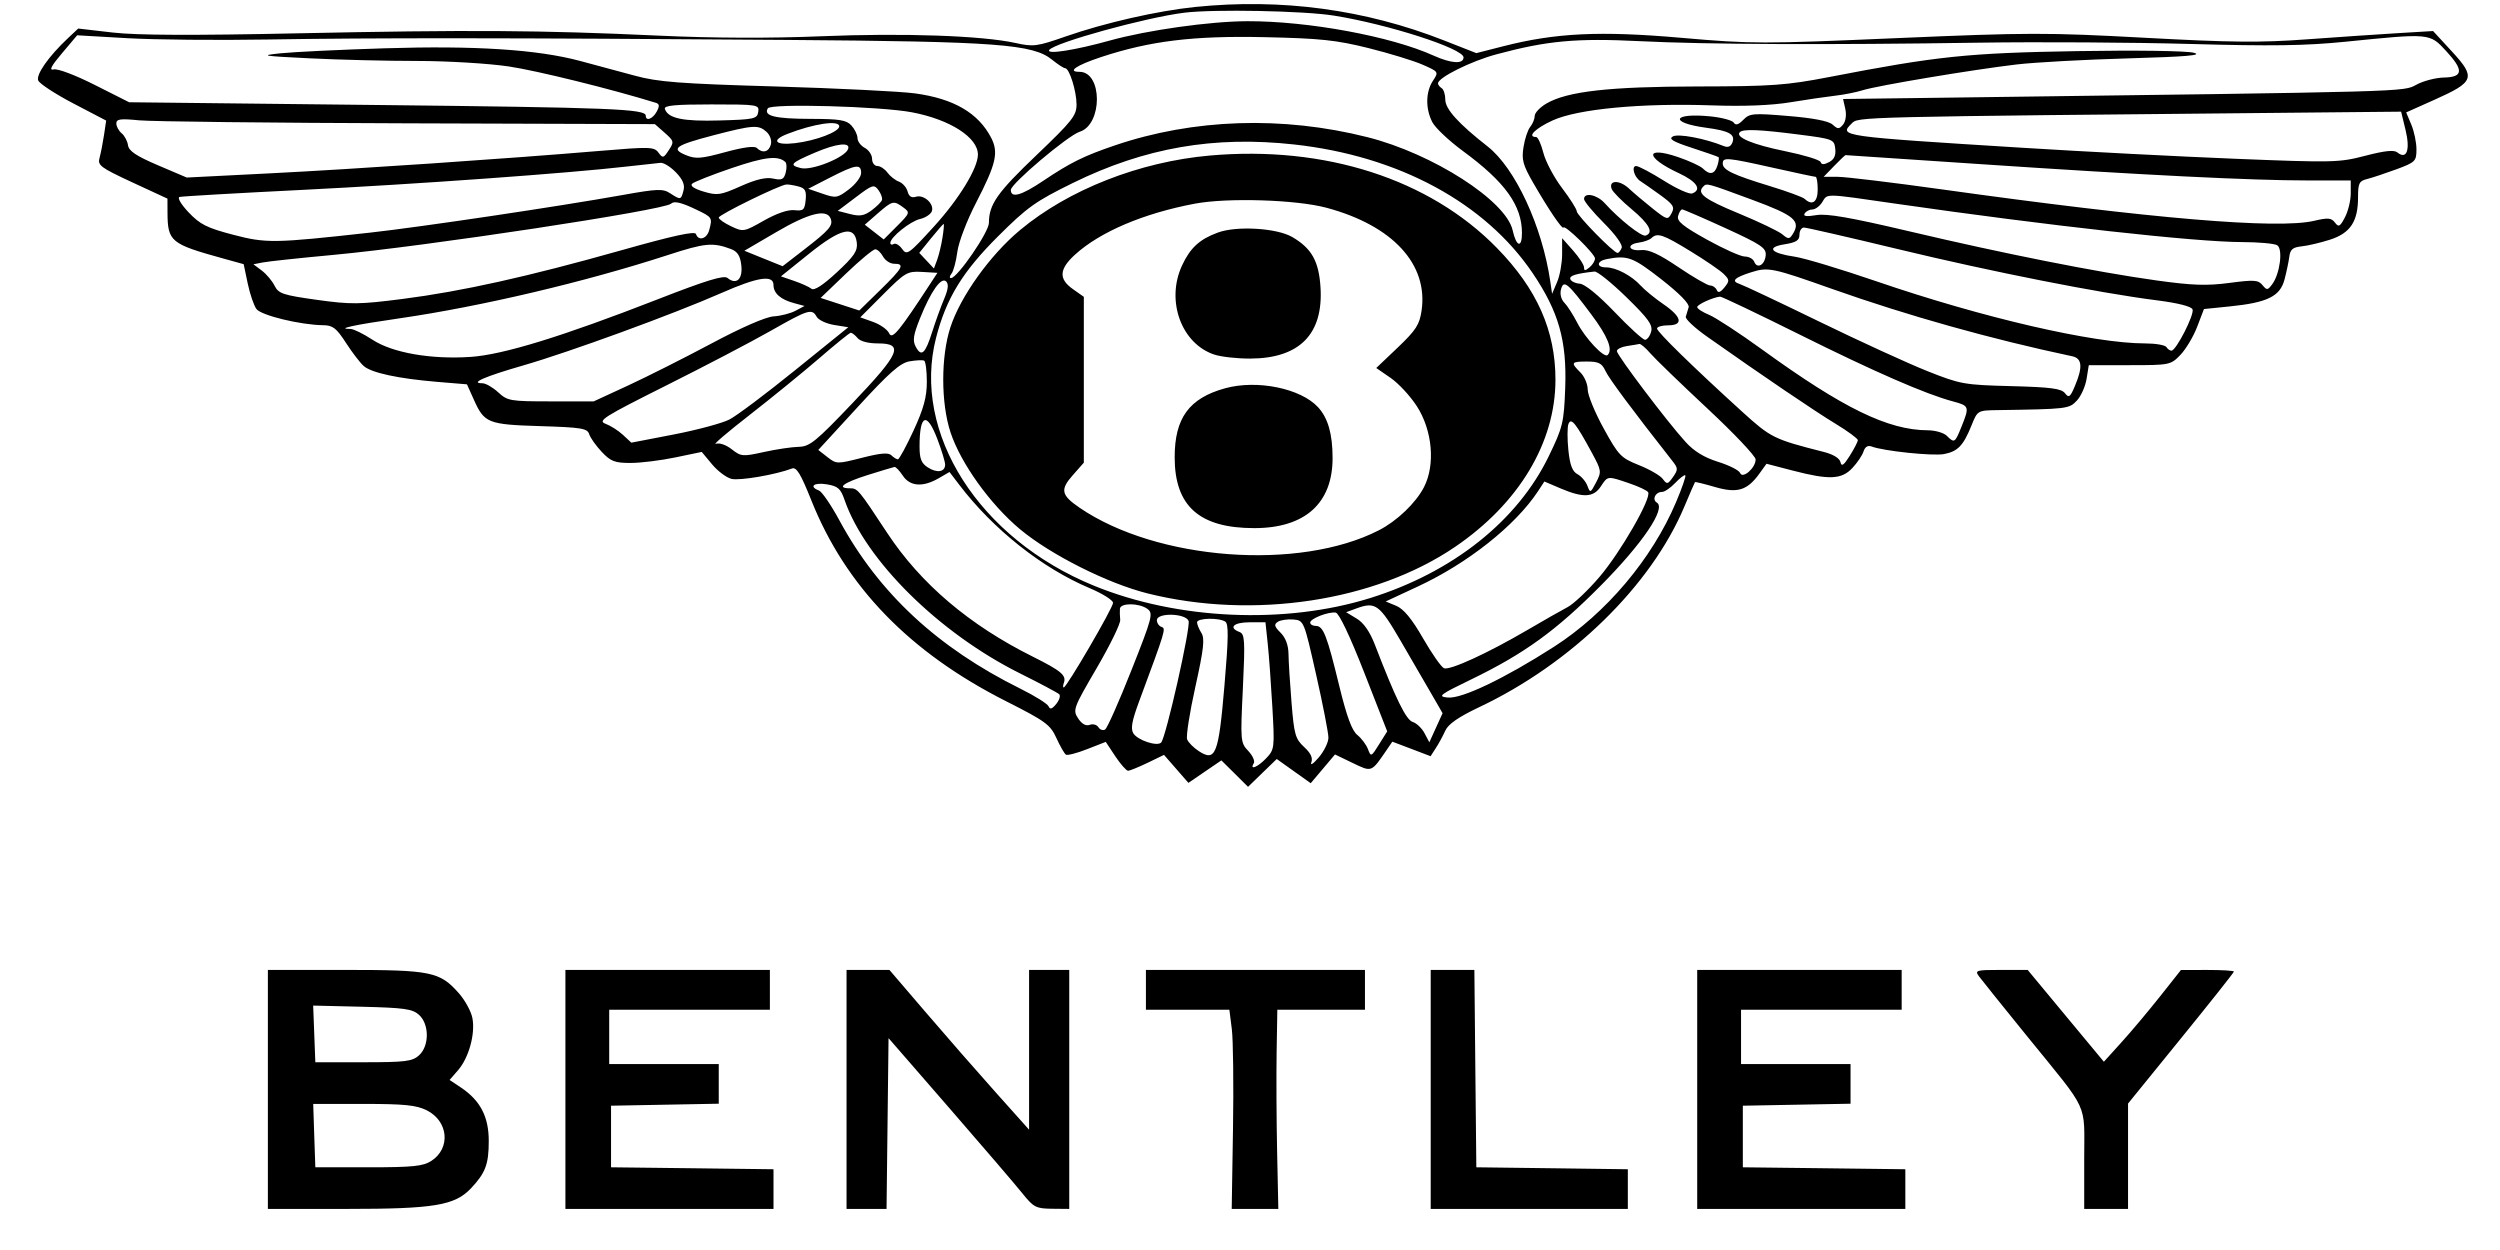 <svg width="60" height="30" viewBox="0 0 60 30" fill="none" xmlns="http://www.w3.org/2000/svg">
<path fill-rule="evenodd" clip-rule="evenodd" d="M28.685 0.167C27.779 0.26 26.513 0.548 25.576 0.875C24.886 1.116 24.801 1.127 24.373 1.032C23.574 0.855 21.68 0.789 19.716 0.87C18.478 0.921 17.119 0.916 15.804 0.855C12.977 0.724 11.253 0.713 7.13 0.8C4.625 0.853 3.285 0.847 2.707 0.781L1.877 0.685L1.625 0.922C1.167 1.354 0.861 1.789 0.917 1.931C0.946 2.007 1.325 2.255 1.759 2.482L2.548 2.894L2.496 3.243C2.467 3.435 2.419 3.681 2.389 3.789C2.338 3.968 2.412 4.022 3.176 4.377L4.019 4.767L4.02 5.093C4.023 5.797 4.091 5.854 5.35 6.202L5.848 6.34L5.945 6.802C5.998 7.056 6.093 7.332 6.154 7.416C6.268 7.57 7.208 7.798 7.756 7.805C7.988 7.807 8.074 7.874 8.304 8.23C8.454 8.462 8.646 8.712 8.73 8.785C8.918 8.949 9.56 9.087 10.496 9.165L11.207 9.224L11.367 9.58C11.623 10.155 11.704 10.188 12.964 10.227C13.961 10.258 14.096 10.28 14.141 10.421C14.169 10.509 14.305 10.7 14.442 10.845C14.656 11.073 14.754 11.111 15.133 11.111C15.375 11.111 15.859 11.051 16.208 10.978L16.842 10.846L17.088 11.142C17.223 11.305 17.434 11.463 17.555 11.493C17.75 11.542 18.621 11.392 19.008 11.244C19.115 11.203 19.217 11.37 19.471 12.006C20.297 14.076 21.831 15.659 24.145 16.829C25.098 17.311 25.208 17.392 25.355 17.716C25.444 17.912 25.547 18.09 25.583 18.112C25.619 18.135 25.849 18.075 26.093 17.979L26.538 17.805L26.768 18.152C26.895 18.342 27.033 18.498 27.073 18.498C27.114 18.498 27.325 18.412 27.542 18.308L27.936 18.117L28.229 18.453L28.522 18.789L28.917 18.519L29.313 18.249L29.633 18.566L29.953 18.884L30.297 18.55L30.642 18.216L31.049 18.506L31.457 18.797L31.749 18.452L32.04 18.107L32.463 18.311C32.929 18.535 32.908 18.543 33.285 17.992L33.416 17.8L33.875 17.974L34.334 18.149L34.46 17.954C34.53 17.847 34.632 17.658 34.688 17.534C34.759 17.377 35.005 17.207 35.505 16.97C37.72 15.921 39.632 14.05 40.427 12.153C40.557 11.843 40.671 11.581 40.68 11.571C40.688 11.561 40.906 11.614 41.162 11.689C41.697 11.844 41.935 11.772 42.229 11.362L42.396 11.13L43.026 11.294C43.901 11.522 44.199 11.509 44.458 11.231C44.575 11.106 44.695 10.928 44.725 10.834C44.761 10.723 44.828 10.682 44.918 10.716C45.204 10.825 46.383 10.948 46.654 10.898C46.986 10.836 47.121 10.695 47.317 10.208C47.46 9.853 47.465 9.85 47.931 9.843C49.62 9.818 49.658 9.813 49.844 9.615C49.944 9.509 50.049 9.274 50.078 9.093L50.131 8.764H51.111C52.074 8.764 52.096 8.759 52.33 8.517C52.461 8.381 52.642 8.078 52.732 7.843L52.895 7.417L53.513 7.354C54.419 7.263 54.723 7.113 54.829 6.706C54.877 6.523 54.929 6.276 54.944 6.157C54.966 5.986 55.029 5.934 55.235 5.913C55.379 5.899 55.686 5.827 55.915 5.754C56.408 5.596 56.593 5.318 56.593 4.736C56.593 4.395 56.619 4.344 56.816 4.295C56.938 4.264 57.253 4.159 57.517 4.062C57.969 3.894 57.995 3.868 57.995 3.584C57.995 3.418 57.939 3.151 57.871 2.99L57.748 2.698L58.435 2.391C59.386 1.966 59.423 1.862 58.851 1.241L58.394 0.745L57.559 0.795C57.1 0.822 56.113 0.89 55.366 0.944C54.259 1.026 53.539 1.019 51.467 0.906C49.119 0.779 48.667 0.78 45.526 0.915C42.292 1.055 42.041 1.055 40.357 0.908C38.405 0.737 37.334 0.788 36.074 1.111L35.432 1.275L34.661 0.972C32.761 0.225 30.76 -0.044 28.685 0.167ZM32.017 0.375C33.32 0.584 35.125 1.166 35.125 1.377C35.125 1.544 34.831 1.526 34.405 1.334C33.382 0.871 31.398 0.505 29.937 0.509C29.042 0.511 27.528 0.724 26.635 0.973C25.806 1.204 25.111 1.313 25.181 1.201C25.287 1.03 27.494 0.42 28.422 0.305C29.134 0.217 31.298 0.259 32.017 0.375ZM6.429 0.948C8.924 0.906 12.208 0.908 18.871 0.958C23.944 0.996 24.791 1.06 25.252 1.435C25.389 1.546 25.529 1.637 25.563 1.637C25.665 1.637 25.837 2.187 25.837 2.51C25.837 2.773 25.73 2.908 24.878 3.721C23.934 4.621 23.734 4.906 23.734 5.349C23.734 5.569 22.982 6.666 22.825 6.674C22.783 6.676 22.788 6.629 22.835 6.569C22.883 6.51 22.946 6.274 22.976 6.045C23.006 5.814 23.205 5.292 23.425 4.867C23.909 3.93 23.971 3.66 23.786 3.303C23.476 2.709 22.888 2.367 21.958 2.241C21.61 2.194 20.102 2.119 18.608 2.075C16.305 2.008 15.792 1.968 15.235 1.816C14.873 1.718 14.282 1.558 13.92 1.462C12.895 1.188 11.396 1.091 9.232 1.159C8.172 1.192 7.048 1.246 6.735 1.279C6.221 1.332 6.288 1.344 7.436 1.4C8.135 1.435 9.298 1.463 10.021 1.463C10.744 1.464 11.73 1.523 12.212 1.595C12.895 1.697 14.684 2.14 15.742 2.468C15.828 2.495 15.832 2.546 15.761 2.679C15.665 2.856 15.498 2.918 15.498 2.776C15.498 2.614 14.669 2.581 8.97 2.519L3.099 2.454L2.276 2.039C1.807 1.802 1.383 1.642 1.289 1.666C1.171 1.696 1.227 1.586 1.488 1.278L1.852 0.847L3.045 0.916C3.701 0.954 5.224 0.969 6.429 0.948ZM32.839 1.153C33.34 1.278 33.926 1.457 34.142 1.552C34.529 1.722 34.531 1.725 34.391 1.938C34.214 2.205 34.209 2.612 34.377 2.934C34.448 3.07 34.78 3.383 35.117 3.63C36.124 4.37 36.527 4.932 36.527 5.594C36.527 5.963 36.391 5.924 36.304 5.529C36.146 4.817 34.391 3.69 32.822 3.293C30.784 2.777 28.644 2.847 26.752 3.491C26.009 3.744 25.689 3.902 25.031 4.344C24.511 4.694 24.26 4.763 24.26 4.558C24.26 4.409 25.633 3.25 25.913 3.162C26.466 2.988 26.462 1.724 25.909 1.724C25.601 1.724 25.83 1.567 26.425 1.37C27.605 0.981 28.637 0.855 30.35 0.892C31.683 0.921 32.068 0.961 32.839 1.153ZM58.707 1.224C59.134 1.686 59.12 1.852 58.651 1.861C58.459 1.865 58.163 1.941 57.995 2.032C57.668 2.206 57.961 2.198 46.711 2.344L44.234 2.376L44.288 2.618C44.319 2.76 44.296 2.915 44.233 2.99C44.138 3.104 44.108 3.104 43.981 2.989C43.887 2.905 43.517 2.833 42.92 2.784C42.072 2.713 41.991 2.72 41.839 2.876C41.724 2.994 41.655 3.015 41.611 2.944C41.577 2.889 41.329 2.822 41.059 2.794C40.137 2.7 40.044 2.946 40.956 3.067C41.501 3.14 41.652 3.225 41.578 3.419C41.539 3.519 41.471 3.547 41.368 3.505C40.925 3.324 40.279 3.202 40.149 3.274C40.04 3.334 40.148 3.399 40.611 3.55C40.943 3.658 41.228 3.758 41.245 3.772C41.261 3.785 41.249 3.878 41.217 3.977C41.151 4.184 41.033 4.207 40.87 4.045C40.808 3.984 40.536 3.859 40.266 3.767C39.466 3.498 39.486 3.782 40.292 4.156C40.724 4.357 40.852 4.552 40.613 4.643C40.547 4.668 40.241 4.531 39.934 4.337C39.626 4.144 39.327 3.985 39.268 3.985C39.146 3.984 39.221 4.255 39.368 4.346C39.42 4.378 39.631 4.525 39.837 4.674C40.161 4.908 40.199 4.967 40.118 5.117C40.027 5.285 40.012 5.281 39.666 5.007C39.469 4.85 39.21 4.632 39.091 4.521C38.864 4.311 38.598 4.321 38.681 4.537C38.708 4.606 38.924 4.825 39.162 5.023C39.584 5.376 39.695 5.587 39.494 5.654C39.396 5.686 38.862 5.263 38.512 4.875C38.327 4.67 38.017 4.609 38.017 4.777C38.017 4.831 38.231 5.09 38.492 5.351C38.772 5.631 38.949 5.877 38.921 5.948C38.895 6.015 38.85 6.07 38.821 6.07C38.727 6.07 37.842 5.167 37.842 5.071C37.842 5.02 37.683 4.769 37.49 4.514C37.296 4.258 37.094 3.878 37.041 3.669C36.988 3.46 36.91 3.288 36.867 3.288C36.639 3.288 36.849 3.078 37.266 2.889C37.87 2.614 39.403 2.47 41.084 2.529C41.852 2.556 42.512 2.53 42.967 2.455C43.353 2.391 43.84 2.32 44.05 2.296C44.26 2.272 44.556 2.213 44.707 2.165C45.054 2.055 47.354 1.67 48.4 1.547C48.834 1.496 50.036 1.43 51.073 1.401C52.478 1.361 52.879 1.326 52.65 1.266C52.476 1.22 51.261 1.203 49.846 1.227C47.226 1.271 46.493 1.347 43.905 1.848C42.873 2.047 42.53 2.072 40.754 2.075C38.626 2.078 37.62 2.191 37.117 2.483C36.961 2.573 36.833 2.708 36.833 2.782C36.832 2.856 36.784 2.973 36.727 3.042C36.669 3.111 36.596 3.328 36.565 3.525C36.515 3.832 36.549 3.958 36.798 4.39C37.157 5.014 37.498 5.519 37.522 5.461C37.553 5.383 38.28 6.095 38.28 6.203C38.28 6.261 38.22 6.358 38.148 6.417C38.044 6.503 38.017 6.503 38.017 6.418C38.017 6.358 37.898 6.176 37.754 6.013L37.491 5.716V6.1C37.491 6.311 37.437 6.612 37.371 6.768L37.25 7.052L37.207 6.756C37.012 5.427 36.365 4.033 35.702 3.514C35.002 2.966 34.687 2.618 34.687 2.391C34.687 2.269 34.648 2.145 34.599 2.115C34.551 2.086 34.512 2.034 34.512 2.001C34.512 1.862 35.305 1.467 35.914 1.304C37.132 0.976 37.831 0.912 39.355 0.988C40.969 1.068 43.809 1.08 47.524 1.024C48.921 1.003 51.189 1.017 52.562 1.055C54.508 1.11 55.331 1.098 56.286 1.002C58.329 0.796 58.309 0.794 58.707 1.224ZM18.198 2.686C18.172 2.852 18.102 2.868 17.276 2.891C16.39 2.917 16.033 2.842 15.957 2.615C15.93 2.532 16.191 2.506 17.073 2.506C18.189 2.506 18.225 2.512 18.198 2.686ZM21.886 2.695C22.8 2.868 23.473 3.3 23.47 3.713C23.468 4.038 23.014 4.78 22.413 5.439C21.808 6.103 21.763 6.134 21.651 5.975C21.585 5.882 21.495 5.829 21.45 5.856C21.405 5.884 21.368 5.872 21.368 5.83C21.368 5.694 21.844 5.311 22.082 5.256C22.209 5.226 22.335 5.144 22.363 5.073C22.43 4.898 22.175 4.662 21.983 4.722C21.877 4.755 21.814 4.716 21.782 4.595C21.756 4.498 21.663 4.392 21.574 4.359C21.485 4.326 21.361 4.228 21.298 4.142C21.235 4.055 21.126 3.984 21.057 3.984C20.987 3.984 20.93 3.907 20.93 3.813C20.93 3.719 20.851 3.6 20.755 3.549C20.659 3.498 20.58 3.392 20.58 3.314C20.58 3.236 20.514 3.1 20.435 3.013C20.314 2.88 20.151 2.854 19.449 2.853C18.597 2.851 18.316 2.781 18.429 2.599C18.504 2.479 21.13 2.552 21.886 2.695ZM57.734 3.122C57.849 3.6 57.762 3.84 57.538 3.659C57.458 3.593 57.238 3.616 56.768 3.738C56.142 3.902 55.995 3.905 53.657 3.811C52.308 3.757 50.001 3.638 48.532 3.546C44.157 3.273 44.132 3.27 44.438 2.966C44.604 2.801 44.395 2.806 55.554 2.7L57.627 2.68L57.734 3.122ZM9.802 2.96L15.717 2.979L15.953 3.187C16.177 3.385 16.182 3.407 16.051 3.604C15.924 3.798 15.905 3.802 15.803 3.663C15.7 3.523 15.598 3.52 14.39 3.622C12.14 3.811 8.521 4.057 6.463 4.161L4.482 4.261L3.79 3.966C3.27 3.744 3.092 3.625 3.072 3.486C3.057 3.384 2.988 3.254 2.918 3.197C2.849 3.14 2.792 3.035 2.792 2.963C2.792 2.856 2.888 2.843 3.34 2.888C3.641 2.917 6.549 2.95 9.802 2.96ZM20.142 3.032C20.142 3.164 19.579 3.378 19.08 3.436C18.604 3.492 18.5 3.369 18.893 3.216C19.533 2.966 20.142 2.877 20.142 3.032ZM18.395 3.163C18.481 3.241 18.526 3.37 18.501 3.467C18.453 3.649 18.301 3.687 18.164 3.552C18.109 3.497 17.841 3.533 17.407 3.651C16.826 3.81 16.697 3.82 16.462 3.723C16.089 3.57 16.207 3.486 17.13 3.245C18.078 2.999 18.203 2.991 18.395 3.163ZM43.187 3.231C43.99 3.334 44.02 3.345 44.046 3.568C44.065 3.727 44.02 3.827 43.9 3.89C43.777 3.955 43.717 3.955 43.695 3.889C43.678 3.837 43.297 3.721 42.85 3.63C42.063 3.47 41.636 3.291 41.756 3.172C41.837 3.092 42.222 3.107 43.187 3.231ZM31.065 3.468C33.568 3.745 35.646 4.868 36.787 6.56C37.411 7.485 37.607 8.18 37.565 9.313C37.534 10.143 37.508 10.252 37.171 10.948C36.42 12.5 34.87 13.732 32.889 14.352C30.84 14.992 28.261 14.878 26.255 14.057C23.496 12.929 21.879 10.391 22.465 8.109C22.708 7.163 23.098 6.524 23.952 5.673C24.654 4.973 24.853 4.831 25.75 4.391C27.476 3.544 29.14 3.255 31.065 3.468ZM20.353 3.58C20.275 3.783 19.483 4.1 19.219 4.034C18.929 3.962 18.973 3.914 19.554 3.665C20.081 3.439 20.422 3.403 20.353 3.58ZM29.035 3.733C27.349 3.882 25.646 4.551 24.482 5.521C23.764 6.119 23.055 7.108 22.811 7.851C22.58 8.555 22.58 9.668 22.811 10.372C23.055 11.115 23.764 12.104 24.482 12.703C25.22 13.317 26.583 14.002 27.546 14.243C30.081 14.875 33 14.433 34.922 13.125C36.455 12.081 37.331 10.621 37.331 9.112C37.331 7.934 36.888 6.936 35.928 5.953C34.309 4.296 31.799 3.488 29.035 3.733ZM18.846 3.886C18.881 3.918 18.886 4.033 18.857 4.142C18.813 4.308 18.764 4.331 18.556 4.286C18.383 4.248 18.146 4.304 17.776 4.469C17.29 4.685 17.215 4.696 16.886 4.598C16.665 4.533 16.559 4.461 16.609 4.411C16.654 4.367 17.082 4.197 17.562 4.034C18.355 3.764 18.671 3.728 18.846 3.886ZM47.497 3.937C51.419 4.201 54.029 4.331 55.384 4.331H56.418V4.64C56.418 4.81 56.356 5.067 56.28 5.213C56.16 5.442 56.128 5.459 56.039 5.342C55.953 5.228 55.871 5.221 55.541 5.299C54.671 5.505 51.646 5.25 46.604 4.545C45.423 4.38 44.302 4.245 44.112 4.244H43.767L44.019 3.984C44.157 3.84 44.281 3.723 44.293 3.723C44.305 3.723 45.747 3.819 47.497 3.937ZM42.556 4.027C43.09 4.147 43.549 4.244 43.575 4.244C43.602 4.244 43.625 4.381 43.625 4.549C43.625 4.85 43.494 4.944 43.313 4.774C43.268 4.731 42.895 4.594 42.486 4.469C41.592 4.196 41.346 4.079 41.346 3.926C41.346 3.769 41.437 3.777 42.556 4.027ZM16.223 4.138C16.387 4.308 16.441 4.435 16.404 4.572C16.344 4.801 16.337 4.803 16.084 4.639C15.91 4.526 15.782 4.53 14.95 4.679C13.393 4.957 10.094 5.449 8.882 5.583C6.57 5.839 6.389 5.842 5.588 5.632C4.966 5.469 4.801 5.386 4.528 5.098C4.345 4.904 4.25 4.744 4.309 4.727C4.366 4.711 5.695 4.635 7.261 4.557C9.989 4.421 13.669 4.156 15.059 3.995C15.421 3.954 15.778 3.914 15.854 3.908C15.929 3.902 16.095 4.005 16.223 4.138ZM20.667 4.153C20.667 4.246 20.535 4.422 20.374 4.544C20.097 4.754 20.062 4.76 19.739 4.648L19.397 4.531L19.922 4.261C20.543 3.944 20.667 3.926 20.667 4.153ZM19.16 4.474C19.325 4.518 19.357 4.578 19.336 4.799C19.312 5.039 19.281 5.067 19.064 5.044C18.911 5.028 18.635 5.123 18.332 5.295C17.855 5.566 17.838 5.569 17.547 5.431C17.384 5.354 17.25 5.26 17.25 5.222C17.25 5.154 18.705 4.441 18.871 4.428C18.919 4.424 19.049 4.445 19.16 4.474ZM21.167 4.801C21.151 4.847 21.039 4.959 20.917 5.049C20.742 5.179 20.636 5.197 20.401 5.137L20.106 5.061L20.538 4.735C20.939 4.431 20.977 4.419 21.082 4.562C21.144 4.646 21.183 4.754 21.167 4.801ZM42.047 4.793C43.08 5.174 43.231 5.304 43.017 5.632C42.945 5.742 42.914 5.741 42.776 5.624C42.688 5.55 42.213 5.322 41.719 5.118C40.899 4.779 40.715 4.639 40.879 4.476C40.964 4.392 40.951 4.388 42.047 4.793ZM45.522 4.892C49.189 5.42 52.687 5.808 53.808 5.81C54.207 5.811 54.587 5.845 54.653 5.886C54.796 5.976 54.719 6.573 54.533 6.822C54.423 6.969 54.404 6.97 54.298 6.841C54.198 6.718 54.096 6.712 53.505 6.79C52.961 6.862 52.616 6.85 51.753 6.73C50.315 6.529 48.107 6.091 45.815 5.55C44.41 5.219 43.845 5.12 43.592 5.163C43.353 5.203 43.27 5.191 43.312 5.123C43.345 5.07 43.429 5.027 43.498 5.027C43.567 5.027 43.672 4.948 43.733 4.853C43.867 4.639 43.75 4.636 45.522 4.892ZM31.839 4.987C33.424 5.413 34.281 6.341 34.118 7.454C34.069 7.792 33.983 7.924 33.545 8.342L33.03 8.832L33.374 9.069C33.563 9.199 33.846 9.504 34.003 9.747C34.379 10.328 34.452 11.153 34.176 11.691C33.98 12.071 33.528 12.504 33.094 12.726C31.179 13.709 27.76 13.451 25.909 12.185C25.466 11.882 25.439 11.752 25.749 11.402L26.012 11.104V9.114V7.124L25.75 6.939C25.403 6.694 25.418 6.46 25.802 6.11C26.405 5.563 27.441 5.122 28.671 4.889C29.456 4.74 31.111 4.791 31.839 4.987ZM16.708 5.029C17.097 5.215 17.102 5.223 17.02 5.526C16.963 5.735 16.762 5.792 16.703 5.616C16.678 5.542 16.161 5.654 14.922 6.004C12.666 6.641 11.091 6.991 9.66 7.175C8.622 7.308 8.421 7.31 7.602 7.196C6.789 7.082 6.684 7.047 6.589 6.856C6.53 6.739 6.392 6.575 6.282 6.493L6.082 6.343L6.299 6.3C6.419 6.275 7.186 6.193 8.006 6.117C10.232 5.91 15.946 5.043 16.104 4.889C16.177 4.817 16.349 4.857 16.708 5.029ZM21.68 4.979C21.845 5.1 21.839 5.115 21.529 5.426L21.209 5.747L20.982 5.57L20.755 5.393L21.064 5.123C21.419 4.814 21.448 4.807 21.68 4.979ZM41.41 5.475C42.27 5.869 42.391 5.95 42.377 6.126C42.357 6.359 42.172 6.464 42.101 6.281C42.075 6.213 41.973 6.157 41.875 6.157C41.777 6.157 41.367 5.973 40.965 5.75C40.391 5.431 40.241 5.309 40.274 5.185C40.297 5.098 40.34 5.026 40.371 5.026C40.401 5.025 40.869 5.228 41.41 5.475ZM19.935 5.245C20 5.412 19.908 5.519 19.287 5.999L18.783 6.389L18.324 6.204L17.865 6.018L18.631 5.57C19.409 5.114 19.843 5.006 19.935 5.245ZM22.62 5.7C22.592 5.88 22.534 6.12 22.492 6.235L22.414 6.444L22.238 6.256L22.062 6.069L22.343 5.722C22.498 5.531 22.635 5.374 22.648 5.374C22.661 5.374 22.649 5.521 22.62 5.7ZM29.227 5.582C28.787 5.744 28.564 5.95 28.368 6.374C27.977 7.218 28.353 8.251 29.146 8.511C29.312 8.565 29.701 8.608 30.011 8.606C31.192 8.6 31.764 8.016 31.692 6.892C31.652 6.266 31.478 5.959 31.013 5.688C30.641 5.472 29.678 5.415 29.227 5.582ZM45.551 5.979C47.805 6.523 50.378 7.032 51.759 7.207C52.271 7.272 52.594 7.354 52.621 7.425C52.669 7.549 52.227 8.416 52.115 8.416C52.078 8.416 52.022 8.377 51.993 8.329C51.963 8.282 51.734 8.242 51.484 8.242C50.245 8.242 47.593 7.629 45.027 6.749C44.184 6.46 43.305 6.195 43.075 6.161C42.495 6.077 42.379 5.935 42.831 5.863C43.108 5.819 43.187 5.769 43.187 5.634C43.187 5.539 43.235 5.461 43.294 5.461C43.354 5.461 44.369 5.694 45.551 5.979ZM20.564 5.829C20.586 6.023 20.497 6.153 20.082 6.538C19.747 6.848 19.539 6.982 19.475 6.93C19.422 6.887 19.235 6.802 19.06 6.742L18.742 6.633L19.42 6.088C20.184 5.474 20.514 5.399 20.564 5.829ZM40.571 6.029C40.925 6.245 41.285 6.491 41.369 6.575C41.511 6.716 41.512 6.743 41.386 6.899C41.288 7.019 41.234 7.037 41.202 6.96C41.177 6.901 41.106 6.852 41.044 6.852C40.983 6.852 40.641 6.655 40.285 6.414C39.816 6.097 39.569 5.984 39.388 6.002C39.08 6.032 39.027 5.864 39.331 5.823C39.452 5.807 39.588 5.758 39.633 5.715C39.776 5.579 39.908 5.623 40.571 6.029ZM17.543 5.977C17.7 6.037 17.765 6.137 17.791 6.365C17.831 6.699 17.673 6.846 17.462 6.672C17.373 6.599 16.967 6.723 15.786 7.183C13.493 8.077 12.069 8.515 11.291 8.566C10.34 8.629 9.416 8.467 8.937 8.152C8.721 8.011 8.486 7.895 8.414 7.895C8.047 7.895 8.487 7.799 9.595 7.639C11.545 7.356 14.045 6.766 16.023 6.123C16.921 5.83 17.106 5.813 17.543 5.977ZM21.193 6.157C21.245 6.252 21.364 6.33 21.459 6.33C21.723 6.33 21.673 6.425 21.127 6.959L20.623 7.452L20.159 7.301L19.695 7.15L20.304 6.566C20.639 6.245 20.955 5.983 21.006 5.983C21.057 5.983 21.141 6.061 21.193 6.157ZM39.868 6.7C40.306 7.042 40.55 7.291 40.528 7.373C40.508 7.445 40.477 7.547 40.459 7.6C40.441 7.653 40.67 7.868 40.968 8.078C42.28 9.004 43.564 9.875 44.056 10.172C44.349 10.35 44.588 10.526 44.588 10.564C44.588 10.601 44.501 10.769 44.396 10.937C44.249 11.17 44.196 11.206 44.171 11.091C44.151 10.998 43.997 10.904 43.772 10.847C42.566 10.54 42.503 10.508 41.81 9.879C40.629 8.805 39.769 7.965 39.769 7.885C39.769 7.843 39.888 7.808 40.032 7.808C40.41 7.808 40.366 7.604 39.922 7.301C39.718 7.161 39.471 6.959 39.375 6.853C39.158 6.614 38.784 6.417 38.547 6.417C38.304 6.417 38.318 6.265 38.564 6.218C39.063 6.123 39.187 6.169 39.868 6.7ZM43.975 6.936C45.786 7.577 47.774 8.135 49.736 8.551C49.971 8.601 49.99 8.809 49.8 9.259C49.685 9.534 49.653 9.557 49.559 9.437C49.472 9.325 49.222 9.292 48.269 9.267C47.137 9.238 47.05 9.222 46.253 8.905C45.795 8.723 44.632 8.19 43.668 7.721C42.705 7.252 41.841 6.844 41.75 6.815C41.54 6.746 41.625 6.662 42.033 6.533C42.438 6.406 42.537 6.426 43.975 6.936ZM22.356 6.765C21.576 7.96 21.412 8.16 21.34 8C21.3 7.911 21.128 7.788 20.957 7.727L20.647 7.616L21.202 7.06C21.725 6.537 21.777 6.506 22.127 6.526L22.498 6.548L22.356 6.765ZM39.035 7.134C39.563 7.65 39.671 7.8 39.627 7.96C39.598 8.068 39.532 8.155 39.481 8.155C39.43 8.155 39.101 7.856 38.751 7.489C38.362 7.083 38.036 6.818 37.917 6.809C37.809 6.801 37.706 6.752 37.688 6.699C37.66 6.616 37.82 6.566 38.269 6.517C38.335 6.51 38.68 6.788 39.035 7.134ZM18.564 6.841C18.564 7.04 18.735 7.19 19.063 7.277L19.309 7.343L19.093 7.458C18.973 7.522 18.737 7.583 18.567 7.593C18.378 7.605 17.796 7.859 17.075 8.244C16.424 8.591 15.522 9.045 15.07 9.254L14.249 9.633H13.221C12.246 9.633 12.181 9.622 11.957 9.416C11.827 9.296 11.656 9.198 11.576 9.198C11.263 9.198 11.638 9.035 12.562 8.769C13.662 8.452 16.164 7.538 17.309 7.034C18.19 6.646 18.564 6.589 18.564 6.841ZM22.659 7.175C22.582 7.356 22.454 7.709 22.375 7.959C22.206 8.492 22.115 8.576 21.979 8.324C21.899 8.177 21.919 8.043 22.077 7.648C22.341 6.989 22.59 6.638 22.708 6.755C22.772 6.818 22.757 6.946 22.659 7.175ZM38.191 7.546C38.588 8.076 38.714 8.391 38.583 8.521C38.501 8.602 38.047 8.121 37.856 7.75C37.755 7.553 37.614 7.334 37.543 7.263C37.468 7.189 37.435 7.056 37.463 6.948C37.527 6.706 37.621 6.783 38.191 7.546ZM43.182 8.025C44.999 8.929 46.214 9.459 46.875 9.635C47.263 9.739 47.27 9.76 47.076 10.24C46.918 10.633 46.906 10.64 46.723 10.459C46.65 10.387 46.446 10.328 46.269 10.327C45.314 10.323 44.242 9.801 42.3 8.395C41.751 7.998 41.175 7.62 41.018 7.556C40.861 7.492 40.733 7.408 40.733 7.37C40.733 7.308 41.108 7.137 41.282 7.119C41.318 7.116 42.173 7.523 43.182 8.025ZM19.6 7.602C19.644 7.681 19.833 7.769 20.019 7.799L20.359 7.854L19.089 8.88C18.391 9.445 17.679 9.98 17.506 10.068C17.334 10.157 16.734 10.318 16.173 10.427L15.152 10.624L14.952 10.438C14.842 10.335 14.654 10.216 14.534 10.171C14.336 10.099 14.481 10.008 15.979 9.257C16.895 8.799 18.019 8.211 18.477 7.951C19.404 7.424 19.485 7.399 19.6 7.602ZM20.58 8.112C20.646 8.192 20.838 8.242 21.072 8.242C21.703 8.242 21.602 8.478 20.46 9.675C19.58 10.599 19.434 10.718 19.169 10.724C19.005 10.727 18.63 10.783 18.335 10.848C17.825 10.961 17.786 10.958 17.562 10.783C17.425 10.675 17.265 10.621 17.179 10.652C17.098 10.682 17.465 10.368 17.995 9.956C18.525 9.543 19.274 8.933 19.66 8.6C20.045 8.266 20.385 7.991 20.416 7.987C20.446 7.984 20.52 8.04 20.58 8.112ZM39.609 8.481C39.723 8.613 40.338 9.207 40.975 9.802C41.613 10.396 42.135 10.948 42.135 11.027C42.135 11.232 41.821 11.504 41.762 11.351C41.737 11.287 41.5 11.167 41.234 11.084C40.903 10.981 40.657 10.831 40.454 10.607C40.015 10.126 38.805 8.525 38.805 8.426C38.805 8.379 38.914 8.325 39.046 8.305C39.179 8.285 39.313 8.263 39.345 8.255C39.377 8.248 39.496 8.35 39.609 8.481ZM22.244 9.164C22.244 9.527 22.169 9.804 21.926 10.332C21.75 10.712 21.581 11.024 21.549 11.024C21.517 11.024 21.447 10.98 21.394 10.928C21.323 10.857 21.133 10.873 20.688 10.987C20.091 11.139 20.075 11.139 19.859 10.971L19.639 10.799L20.593 9.76C21.345 8.94 21.606 8.71 21.83 8.672C21.986 8.645 22.143 8.638 22.179 8.655C22.215 8.673 22.244 8.902 22.244 9.164ZM38.529 8.899C38.612 9.081 39.177 9.841 40.138 11.064C40.275 11.238 40.276 11.272 40.152 11.449C40.026 11.627 40.007 11.631 39.907 11.495C39.847 11.414 39.589 11.264 39.334 11.163C38.901 10.99 38.845 10.932 38.489 10.284C38.278 9.902 38.106 9.482 38.105 9.351C38.105 9.219 38.026 9.033 37.929 8.938C37.69 8.7 37.704 8.677 38.09 8.677C38.366 8.677 38.445 8.717 38.529 8.899ZM29.401 9.319C28.539 9.557 28.192 10.033 28.192 10.974C28.192 12.147 28.785 12.675 30.103 12.675C31.318 12.675 31.982 12.081 31.982 10.994C31.982 10.418 31.873 10.036 31.636 9.776C31.221 9.321 30.169 9.106 29.401 9.319ZM22.501 10.549C22.601 10.813 22.683 11.084 22.683 11.15C22.683 11.329 22.489 11.361 22.266 11.217C22.112 11.118 22.069 11.009 22.069 10.716C22.069 9.938 22.245 9.87 22.501 10.549ZM38.209 10.874C38.435 11.292 38.44 11.322 38.306 11.578C38.172 11.835 38.164 11.838 38.097 11.658C38.058 11.554 37.951 11.43 37.859 11.38C37.736 11.315 37.678 11.161 37.641 10.803C37.613 10.534 37.614 10.251 37.643 10.175C37.706 10.013 37.817 10.15 38.209 10.874ZM21.667 11.415C21.839 11.675 22.147 11.698 22.525 11.48L22.788 11.328L23.02 11.632C23.835 12.703 25.01 13.634 26.152 14.116C26.461 14.246 26.713 14.405 26.713 14.469C26.713 14.587 25.599 16.499 25.53 16.499C25.509 16.499 25.51 16.45 25.532 16.39C25.599 16.209 25.471 16.101 24.786 15.759C23.263 15.001 22.093 14.006 21.291 12.788C20.605 11.746 20.583 11.719 20.4 11.719C20.063 11.719 20.241 11.585 20.821 11.402C21.146 11.3 21.437 11.212 21.468 11.207C21.498 11.202 21.588 11.295 21.667 11.415ZM40.225 12.052C39.648 13.416 38.546 14.72 37.295 15.523C36.105 16.286 35.08 16.776 34.745 16.741C34.494 16.716 34.546 16.675 35.309 16.306C36.584 15.688 37.35 15.133 38.422 14.051C39.423 13.04 39.99 12.202 39.766 12.064C39.641 11.988 39.729 11.806 39.891 11.806C39.952 11.806 40.094 11.708 40.207 11.589C40.32 11.47 40.428 11.388 40.448 11.407C40.468 11.427 40.367 11.716 40.225 12.052ZM39.096 11.597C39.322 11.673 39.528 11.77 39.555 11.813C39.642 11.953 38.891 13.259 38.382 13.853C38.109 14.172 37.767 14.495 37.622 14.571C37.478 14.647 37.041 14.895 36.652 15.123C35.711 15.674 34.799 16.093 34.657 16.038C34.593 16.014 34.367 15.691 34.154 15.321C33.884 14.852 33.69 14.616 33.512 14.541L33.257 14.435L34.024 14.078C35.227 13.519 36.367 12.615 36.912 11.79L37.065 11.556L37.461 11.725C37.996 11.952 38.245 11.94 38.419 11.675C38.589 11.418 38.574 11.42 39.096 11.597ZM20.271 12.003C20.772 13.448 22.537 15.193 24.479 16.161C24.961 16.401 25.385 16.627 25.421 16.662C25.457 16.697 25.425 16.802 25.35 16.895C25.25 17.018 25.2 17.034 25.166 16.952C25.14 16.891 24.837 16.701 24.492 16.53C22.499 15.543 21.089 14.232 20.145 12.488C19.947 12.121 19.727 11.8 19.656 11.773C19.404 11.677 19.534 11.573 19.843 11.624C20.111 11.668 20.175 11.724 20.271 12.003ZM27.537 14.613C27.682 14.719 27.658 14.813 27.153 16.089C26.857 16.838 26.573 17.477 26.523 17.508C26.472 17.539 26.4 17.515 26.362 17.453C26.324 17.393 26.23 17.367 26.153 17.396C26.062 17.431 25.964 17.376 25.875 17.241C25.743 17.041 25.76 16.994 26.32 16.035C26.64 15.487 26.895 14.966 26.885 14.877C26.876 14.789 26.873 14.668 26.878 14.609C26.892 14.466 27.338 14.469 27.537 14.613ZM33.609 15.369C33.874 15.823 34.21 16.402 34.356 16.656L34.622 17.117L34.463 17.466L34.304 17.815L34.189 17.598C34.126 17.478 33.998 17.356 33.905 17.327C33.745 17.276 33.499 16.776 32.998 15.475C32.876 15.159 32.729 14.948 32.56 14.846L32.307 14.693L32.555 14.602C33.01 14.435 33.105 14.504 33.609 15.369ZM32.739 16.136L33.293 17.553L33.098 17.864C32.911 18.165 32.902 18.169 32.832 17.982C32.792 17.875 32.677 17.721 32.577 17.64C32.446 17.536 32.321 17.196 32.14 16.453C31.844 15.238 31.759 15.022 31.578 15.022C31.505 15.022 31.445 14.986 31.445 14.942C31.445 14.847 31.873 14.679 32.056 14.702C32.135 14.712 32.394 15.255 32.739 16.136ZM28.526 14.902C28.581 15.045 27.981 17.707 27.867 17.822C27.77 17.92 27.307 17.767 27.202 17.603C27.131 17.49 27.164 17.305 27.342 16.825C27.983 15.096 27.986 15.084 27.874 15.045C27.814 15.024 27.765 14.952 27.765 14.884C27.765 14.7 28.454 14.716 28.526 14.902ZM29.405 14.918C29.489 14.971 29.485 15.301 29.387 16.452C29.247 18.105 29.175 18.29 28.773 18.028C28.647 17.947 28.52 17.819 28.491 17.744C28.463 17.669 28.551 17.102 28.689 16.482C28.89 15.574 28.918 15.324 28.833 15.19C28.776 15.099 28.729 14.984 28.729 14.936C28.729 14.833 29.248 14.819 29.405 14.918ZM31.588 16.195C31.75 16.912 31.882 17.591 31.882 17.703C31.883 17.816 31.777 18.031 31.648 18.181C31.519 18.332 31.44 18.384 31.472 18.297C31.512 18.19 31.458 18.074 31.298 17.927C31.089 17.734 31.058 17.626 30.997 16.867C30.959 16.402 30.926 15.874 30.924 15.695C30.921 15.483 30.854 15.305 30.734 15.185C30.583 15.036 30.571 14.986 30.668 14.923C30.734 14.881 30.902 14.856 31.041 14.868C31.293 14.891 31.295 14.897 31.588 16.195ZM30.424 15.434C30.454 15.709 30.504 16.395 30.536 16.958C30.593 17.948 30.588 17.988 30.391 18.196C30.188 18.411 29.981 18.495 30.091 18.318C30.123 18.266 30.063 18.134 29.958 18.022C29.772 17.827 29.768 17.78 29.829 16.522C29.884 15.365 29.875 15.217 29.748 15.168C29.474 15.064 29.607 14.935 29.988 14.935H30.371L30.424 15.434ZM6.429 26.146V29.014H8.318C10.422 29.014 10.916 28.932 11.306 28.517C11.652 28.149 11.73 27.942 11.73 27.382C11.73 26.8 11.527 26.411 11.061 26.1L10.79 25.919L10.994 25.684C11.252 25.386 11.41 24.814 11.338 24.436C11.308 24.275 11.161 24.006 11.012 23.837C10.554 23.32 10.351 23.278 8.28 23.278H6.429V26.146ZM13.57 26.146V29.014H16.067H18.564V28.538V28.062L16.615 28.038L14.665 28.015V27.276V26.537L15.958 26.513L17.25 26.489V26.014V25.538H15.936H14.621V24.886V24.234H16.549H18.477V23.756V23.278H16.023H13.57V26.146ZM20.317 26.146V29.014H20.797H21.277L21.301 26.965L21.325 24.915L22.785 26.595C23.588 27.519 24.377 28.44 24.537 28.64C24.805 28.975 24.864 29.006 25.246 29.01L25.662 29.014V26.146V23.278H25.18H24.698V25.196V27.113L23.897 26.217C23.456 25.724 22.702 24.861 22.221 24.299L21.346 23.278H20.831H20.317V26.146ZM27.502 23.756V24.234H28.503H29.505L29.564 24.701C29.596 24.959 29.609 26.034 29.592 27.092L29.561 29.015L30.12 29.014H30.68L30.651 27.645C30.635 26.893 30.63 25.817 30.639 25.256L30.656 24.234H31.708H32.759V23.756V23.278H30.131H27.502V23.756ZM34.337 26.146V29.014H36.702H39.068V28.538V28.062L37.25 28.038L35.432 28.015L35.408 25.647L35.385 23.278H34.861H34.337V26.146ZM40.733 26.146V29.014H43.23H45.728V28.538V28.062L43.778 28.038L41.828 28.015V27.276V26.537L43.121 26.513L44.413 26.489V26.014V25.538H43.099H41.785V24.886V24.234H43.712H45.64V23.756V23.278H43.187H40.733V26.146ZM47.497 23.434C47.56 23.52 48.087 24.175 48.667 24.89C50.159 26.727 50.021 26.428 50.021 27.817V29.014H50.547H51.073V27.75V26.485L52.343 24.921C53.042 24.061 53.614 23.339 53.614 23.318C53.614 23.296 53.328 23.279 52.978 23.279L52.343 23.28L51.845 23.909C51.571 24.255 51.155 24.751 50.92 25.01L50.493 25.482L49.578 24.38L48.664 23.278H48.023C47.423 23.278 47.39 23.288 47.497 23.434ZM10.056 24.356C10.306 24.581 10.306 25.104 10.056 25.329C9.894 25.474 9.73 25.494 8.72 25.494H7.568L7.542 24.814L7.516 24.134L8.694 24.162C9.704 24.187 9.898 24.214 10.056 24.356ZM10.239 26.646C10.762 26.906 10.823 27.556 10.352 27.862C10.155 27.99 9.912 28.015 8.842 28.015H7.568L7.542 27.254L7.517 26.494L8.725 26.494C9.7 26.494 9.992 26.523 10.239 26.646Z" fill="black"/>
</svg>
